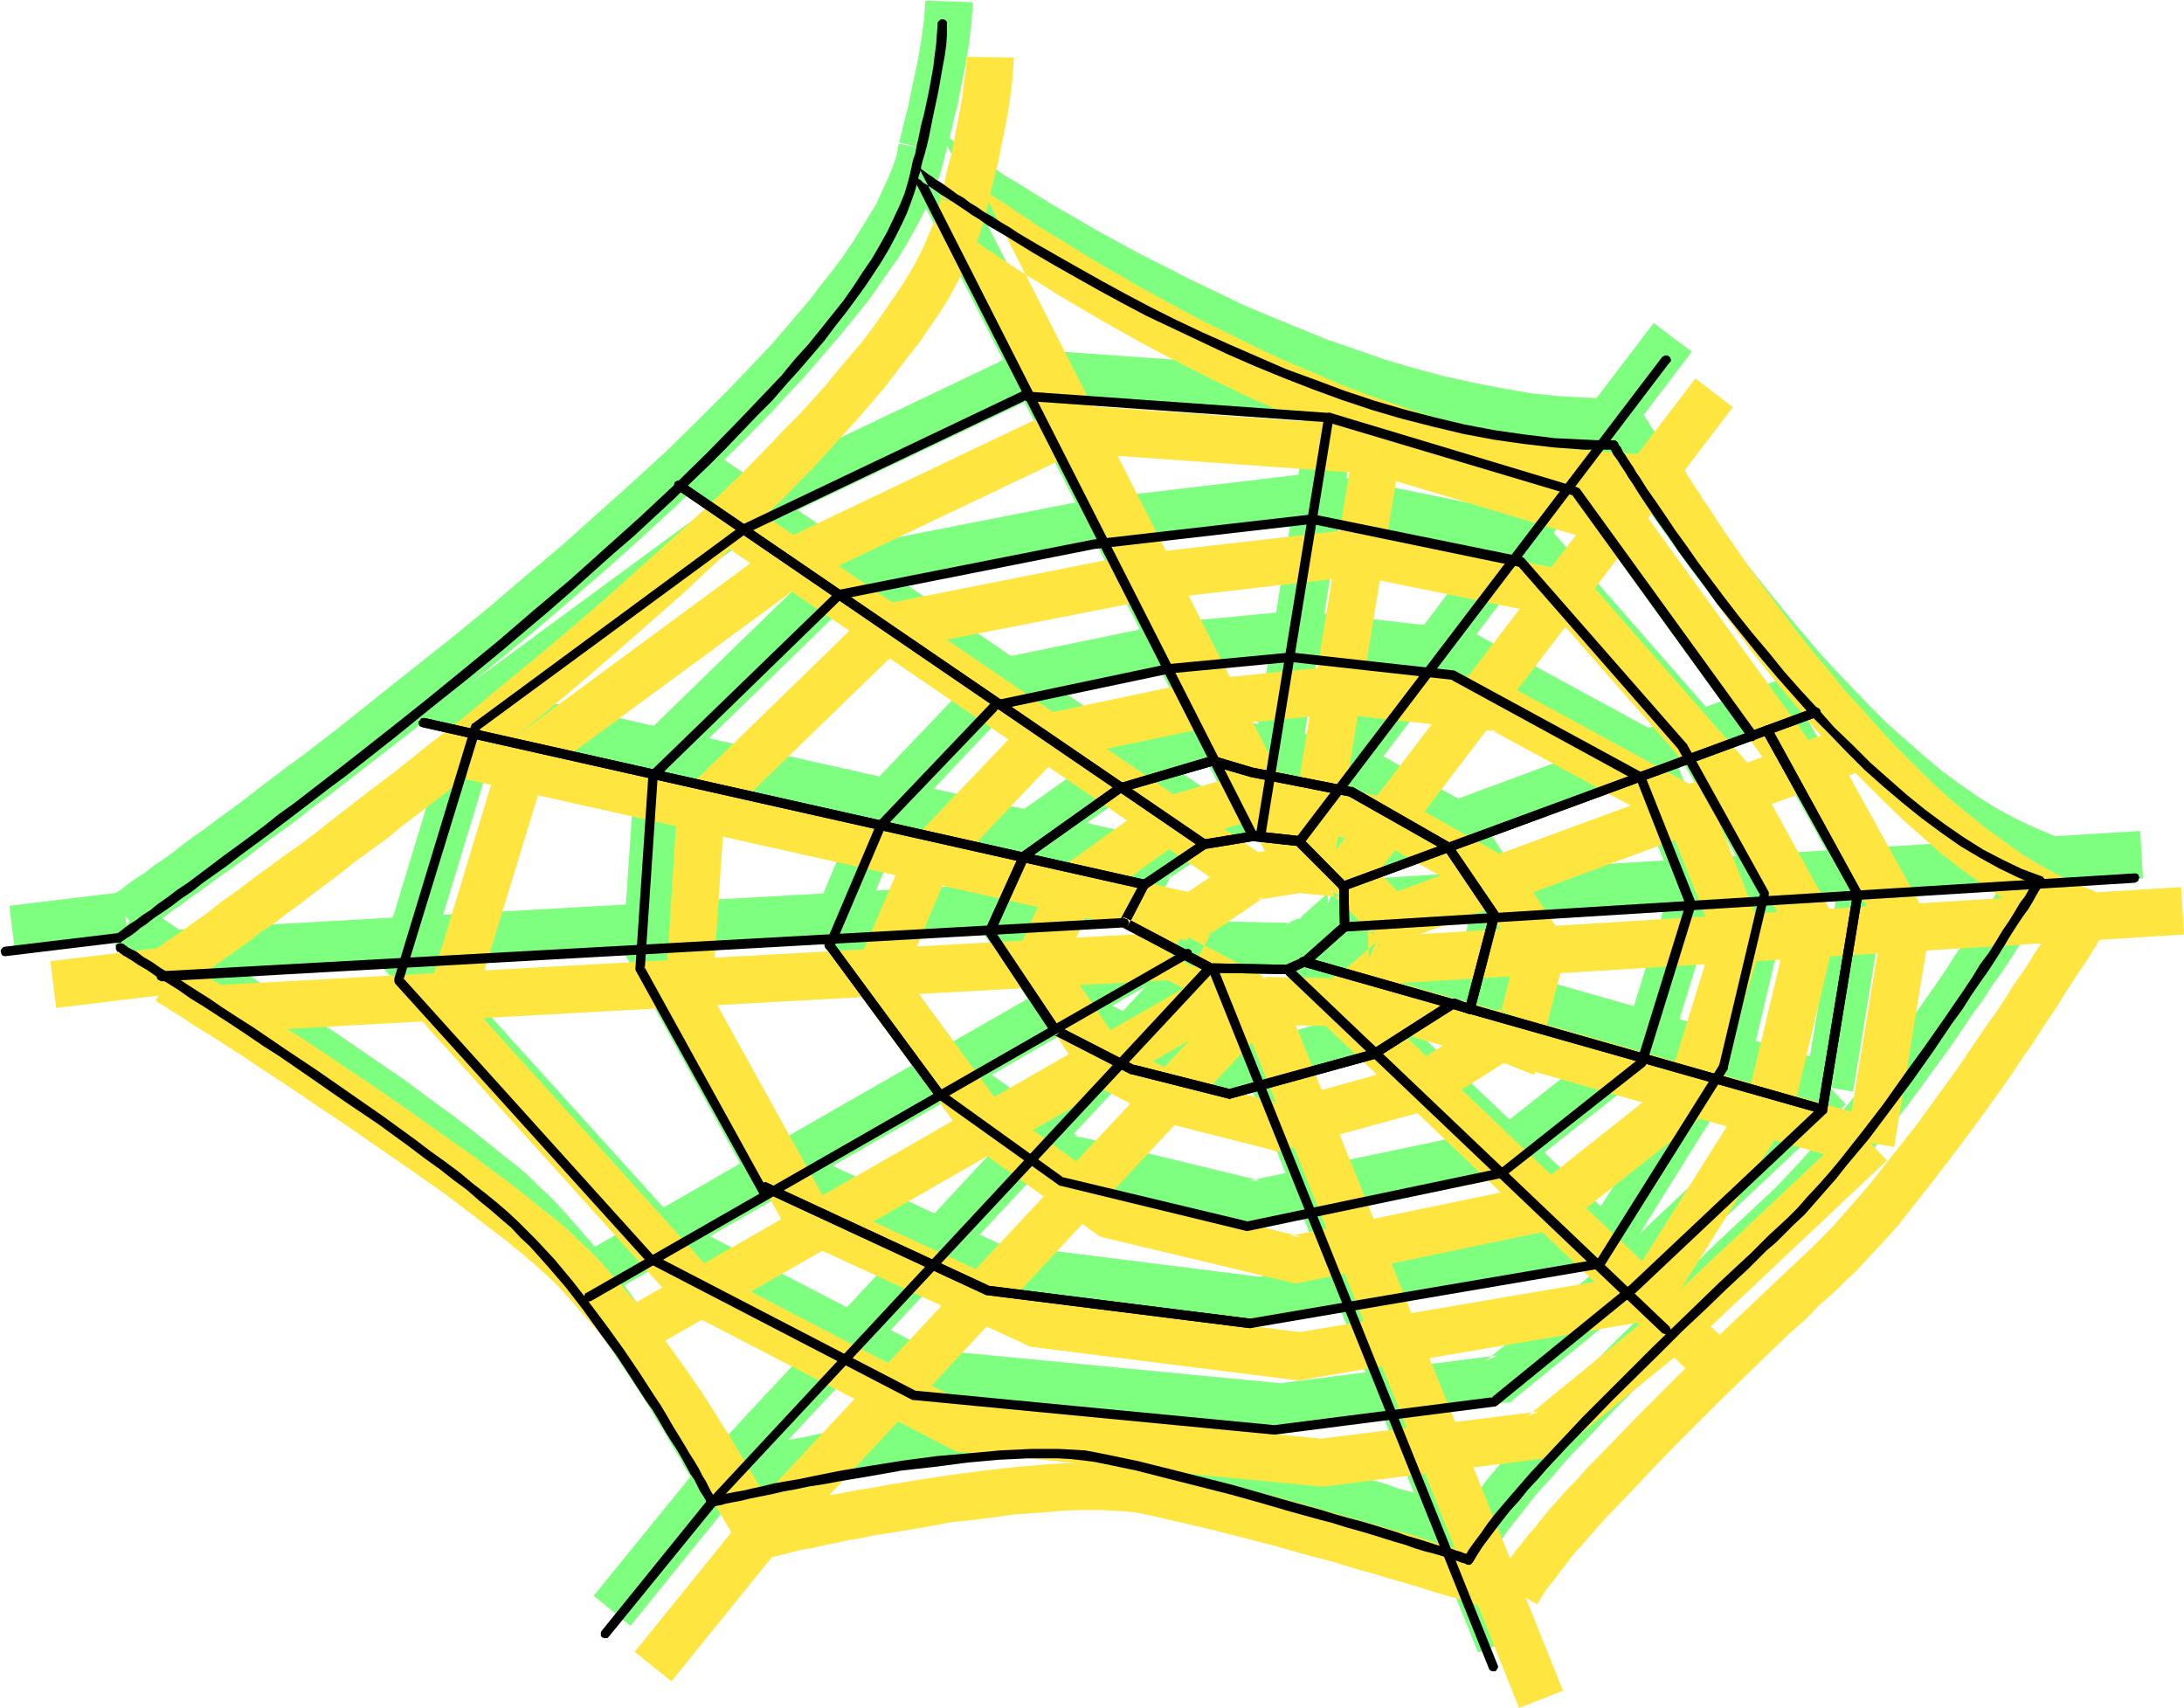 <svg xmlns="http://www.w3.org/2000/svg" fill-rule="evenodd" height="383.525" preserveAspectRatio="none" stroke-linecap="round" viewBox="0 0 3035 2374" width="490.455"><style>.brush1{fill:#7fff7f}.pen1{stroke:none}.brush2{fill:#ffe53f}.brush3{fill:#000}</style><path class="pen1 brush1" d="m1555 1280 122 63 7 4h7l106 2h7l6-3 27-11 5-2 5-4 53-48 11-11v-14l-1-56v-13l-9-9-64-64-8-8-12-2-63-6-5-1-4 1-68 11-7 1-6 5-82 55-7 5-4 7-29 54 59 31 28-53-11 11 83-56-13 5 68-11h-9l63 7-20-9 63 63-9-22 1 55 11-25-54 48 9-6-26 11 13-2-105-2 14 4-121-64-31 59z"/><path class="pen1 brush1" d="m1555 1280 122 63 7 4h7l106 2h7l6-3 27-11 5-2 5-4 53-48 11-11v-14l-1-56v-13l-9-9-64-64-8-8-12-2-63-6-5-1-4 1-68 11-7 1-6 5-82 55-7 5-4 7-29 54 59 31 28-53-11 11 83-56-13 5 68-11h-9l63 7-20-9 63 63-9-22 1 55 11-25-54 48 9-6-26 11 13-2-105-2 14 4-121-64-31 59z"/><path class="pen1 brush1" d="m1570 1218-1338 75 3 65 1338-74-3-66z"/><path class="pen1 brush1" d="M1607 1166 605 941l-14 64 1002 225 14-64z"/><path class="pen1 brush1" d="M1607 1166 605 941l-14 64 1002 225 14-64zm94-51L971 615l-37 55 730 499 37-54z"/><path class="pen1 brush1" d="M1701 1115 971 615l-37 55 730 499 37-54zm93 22 95-583-66-10-94 582 65 11z"/><path class="pen1 brush1" d="m1841 1158 510-669-53-40-509 669 52 40zm46 73 657-242-23-62-656 243 22 61z"/><path class="pen1 brush1" d="m1887 1231 657-242-23-62-656 243 22 61z"/><path class="pen1 brush1" d="m1879 1289 1099-68-4-66-1099 68 4 66z"/><path class="pen1 brush1" d="m1811 1337 719 204 18-63-718-205-19 64z"/><path class="pen1 brush1" d="m1811 1337 719 204 18-63-718-205-19 64z"/><path class="pen1 brush1" d="m1778 1342 524 498 45-47-524-498-45 47zm-111-9 387 964 61-24-387-965-61 25z"/><path class="pen1 brush1" d="m1665 1293-690 741 48 45 691-741-49-45z"/><path class="pen1 brush1" d="m1643 1265-832 477 33 58 832-477-33-58z"/><path class="pen1 brush1" d="m1504 1382-92-136 3 32 47-106-10 13 134-95-10 5 128-38h-19l55 16 2 1h1l136 27-9-3 136 76-11-10 63 95-4-27-34 131 44-22-23-9-15-6-15 9-110 71 8-4-200 56 17-1-134-34 7 2-108-54-30 59 108 54 3 2 4 1 134 34 9 3 8-3 200-55 5-2 4-3 111-71-30 3 23 9 35 14 9-36 34-131 3-14-8-12-63-96-5-6-7-4-136-77-5-2-5-2-136-27 3 1-55-16-10-3-9 3-128 38-5 1-4 3-135 96-7 5-3 8-48 105-8 17 10 16 92 136 55-37z"/><path class="pen1 brush1" d="m1504 1382-92-136 3 32 47-106-10 13 134-95-10 5 128-38h-19l55 16 2 1h1l136 27-9-3 136 76-11-10 63 95-4-27-34 131 44-22-23-9-15-6-15 9-110 71 8-4-200 56 17-1-134-34 7 2-108-54-30 59 108 54 3 2 4 1 134 34 9 3 8-3 200-55 5-2 4-3 111-71-30 3 23 9 35 14 9-36 34-131 3-14-8-12-63-96-5-6-7-4-136-77-5-2-5-2-136-27 3 1-55-16-10-3-9 3-128 38-5 1-4 3-135 96-7 5-3 8-48 105-8 17 10 16 92 136 55-37z"/><path class="pen1 brush1" d="m1193 1295 70-166-6 10 159-168-17 10 242-51-4 1 170-17h-7l226 26-12-4 260 142-15-17 69 176-1-22-68 221 11-16-195 154 14-7-353 74h15l-259-63 11 5-171-122-38 53 171 123 5 4 6 1 259 63 7 2 7-1 354-74 8-2 6-5 194-153 9-7 2-10 68-220 4-11-4-11-69-176-5-11-10-6-261-142-6-3h-6l-226-26-3-1-4 1-169 16h-2l-2 1-242 50-10 2-7 8-159 167-4 5-2 5-71 167 61 25z"/><path class="pen1 brush1" d="m1340 1468-151-205-53 39 151 205 53-39z"/><path class="pen1 brush1" d="m1340 1468-151-205-53 39 151 205 53-39z"/><path class="pen1 brush1" d="m1099 1608-171-309 4 18 18-268-10 21 259-252-17 9 353-70-2 1 304-35h-10l290 59 13-65-290-59-5-1h-6l-304 36h-3l-352 69-10 2-7 7-259 252-9 9-1 13-18 268v9l5 9 170 309 58-32zm1338-608 126 227-4-21-50 300 66 11 49-300 1-11-5-10-126-228-57 32z"/><path class="pen1 brush1" d="m2437 1000 126 227-4-21-50 300 66 11 49-300 1-11-5-10-126-228-57 32zm-1378 648 308 143 4 3h6l365 46 9-65-366-46 10 3-308-144-28 60z"/><path class="pen1 brush1" d="m1059 1648 308 143 4 3h6l365 46 5 1 5-1 486-82 15-3 8-12 171-274-55-35-172 274 23-15-487 83 10-1-366-46 10 3-308-144-28 60z"/><path class="pen1 brush1" d="m1859 516-424-30-9-1-8 4-388 185-2 1-3 2-374 275-8 6-4 11-107 352-6 18 13 14 349 387 4 4 5 3 368 190 6 3 6 1 500 47 4 1 3-1 305-38 10-1 7-6 194-158 1-1v-1l264-248-45-48-264 249 2-2-194 158 17-8-305 39h7l-499-48 12 4-368-191 9 7-349-386 7 31 107-352-11 17 373-275-6 3 389-185-17 3 424 31 5-66zM170 1240l-157 19 8 65 157-19-8-65z"/><path class="pen1 brush1" d="m193 1299 2-2 4-2 6-4 7-5 8-6 9-6 10-8 11-7 13-10 13-9 15-11 15-11 17-12 17-12 18-14 18-14 20-14 20-15 20-16 22-16 22-17 22-17 23-18 23-18 48-37 48-40 49-40 50-41 50-43 50-43 49-44 48-44 46-44 46-45 43-44 20-22 20-21 19-22 19-22 18-21 17-21 17-21 15-21 14-20 14-20 12-20 11-19 10-19 9-19 8-18 7-18 5-17 4-17-65-12-3 15-5 16-7 17-8 17-8 18-11 18-11 18-12 19-13 19-15 20-15 19-16 21-17 20-18 21-18 21-20 21-20 21-20 21-43 43-45 44-47 43-48 43-48 43-50 42-49 42-50 41-49 39-48 38-46 37-23 18-22 17-22 17-22 16-21 16-20 15-19 15-19 14-18 13-17 13-16 11-16 12-14 11-14 10-12 8-11 9-11 7-9 6-8 6-6 5-6 4-4 2-3 2-1 1 38 54zm683 961 148-183-51-41-148 182 51 42z"/><path class="pen1 brush1" d="M2251 554h-20l-20-1-40-2-41-4-41-7-41-8-41-9-41-11-41-12-40-14-41-14-39-16-39-16-38-16-37-18-36-17-35-18-34-17-33-18-31-17-29-17-28-16-26-16-24-15-12-7-11-7-10-7-9-6-10-6-16-11-8-5-6-5-7-4-5-4-5-3-2-2-2-1-4-3-3-2-2-1-1-1h-1l-49 41 469 924 59-29-469-924-49 41 1 1 3 1 3 2 3 3 4 3 5 3 6 4 6 4 6 5 8 5 8 5 9 6 9 6 10 7 9 6 23 15 12 7 25 16 27 16 29 17 30 17 32 18 33 18 35 18 37 18 36 18 39 17 39 17 40 16 41 15 41 15 42 14 42 12 42 11 43 9 43 8 42 7 43 4 42 2 21 1h21l-1-66z"/><path class="pen1 brush1" d="m2223 604 1 1 1 2 2 3 2 3 2 4 3 4 3 6 4 5 4 6 4 7 4 7 6 8 11 16 12 19 13 20 15 21 16 22 17 24 18 24 19 25 20 26 21 25 21 27 23 26 23 26 24 26 24 26 26 25 25 24 27 24 26 22 27 22 27 20 28 18 27 17 28 15 28 13 28 11 22-62-26-11-26-12-26-14-26-16-26-18-26-19-25-21-25-22-25-22-24-24-24-25-24-25-23-25-22-26-21-25-21-26-20-25-19-24-19-25-17-23-16-23-15-21-14-20-13-19-11-17-6-9-5-7-4-7-5-7-3-6-4-5-3-6-3-4-2-4-2-3-2-2-1-2-1-2-57 34z"/><path class="pen1 brush1" d="M2816 1176h-1v1l-2 3-3 5-4 7-5 8-7 10-7 11-8 12-8 14-10 15-10 16-11 16-12 18-12 17-12 19-13 19-28 40-28 39-29 40-30 39-30 37-14 18-15 17-14 16-14 15-14 15-13 13-73 68-35 34-35 34-34 33-33 32-32 32-30 31-28 30-14 14-13 14-13 14-12 14-12 13-11 13-10 12-10 12-9 12-9 11-8 11-7 10-6 10-6 10 57 33 6-10 7-11 9-12 9-11 10-13 10-13 12-14 13-14 12-14 14-16 29-30 30-32 31-31 64-64 32-31 31-30 30-29 15-14 14-13 13-13 13-12 13-11 11-11 14-14 14-15 15-15 15-17 15-17 15-18 30-38 30-39 30-41 29-40 27-40 14-19 12-19 13-18 12-18 11-17 10-16 10-15 9-14 8-13 4-6 4-6 7-10 5-9 5-8 3-6 3-4 1-2-56-34z"/><path class="pen1 brush1" d="M1007 2088h1l4-1 5-1 4-1 3-1 10-2 11-2 12-3 7-1 7-2 15-3 17-3 17-4 19-3 19-4 20-4 42-7 44-7 45-6 44-5 43-4 21-1 20-1h39l17 1 17 1 16 2 14 3 42 10 44 10 86 22 43 11 41 12 39 11 19 6 19 5 18 6 17 5 16 4 16 5 14 5 14 4 12 4 12 3 11 4 9 3 8 3 7 2 6 1 4 2h2l1 1 20-63h-1l-2-1-5-1-5-2-7-2-8-3-9-3-11-3-12-4-13-4-14-4-14-5-16-4-16-6-18-5-18-5-19-5-19-6-40-11-41-12-44-12-87-22-44-11-43-10-16-3-16-2-18-2-19-1h-41l-21 1-22 1-45 3-46 6-46 5-45 8-44 7-20 3-21 4-19 4-18 3-18 4-15 3-15 3-13 3-12 3-11 2-8 2-7 2-4 1h-3l16 64z"/><path class="pen1 brush1" d="M159 1314h2l1 2 2 1 3 2 3 2 8 4 10 7 11 7 14 8 14 10 16 10 17 11 18 12 20 13 20 13 21 13 21 15 22 14 45 31 46 31 45 32 44 31 20 15 21 16 19 14 19 15 17 14 16 13 15 13 13 12 12 12 13 12 24 27 25 29 23 31 23 30 22 32 21 31 20 30 9 14 9 14 8 14 8 13 8 13 6 11 7 11 6 10 5 10 5 8 4 7 3 6 3 5 2 4 1 2 1 1 58-31-1-2-2-3-2-4-3-6-4-6-4-8-5-9-6-10-6-11-7-11-7-12-8-13-8-13-9-15-9-14-9-15-20-31-22-32-23-32-24-32-24-31-26-30-25-28-13-13-14-13-13-13-15-13-17-13-17-14-19-15-19-15-21-16-21-15-43-32-92-63-45-30-22-15-22-15-21-13-20-14-19-13-19-11-17-12-17-11-15-9-13-9-12-8-11-6-8-6-4-2-3-2-3-1-2-2-2-1-1-1-35 57zm1688-734 342 103-17-12 246 340 53-39-245-340-7-9-11-3-342-103-19 63z"/><path class="pen1 brush1" d="m2098 771 224 256-4-5 115 205-3-23-58 239 65 16 57-240 3-13-7-11-114-205-1-4-3-2-224-256-50 43zm-785-557h1v-2l1-2v-3l1-4 2-4 2-10 3-12 3-14 4-14 3-16 7-34 6-34 2-17 2-16 1-15 1-14-66-2-1 13-1 14-2 14-2 16-6 33-7 32-3 15-3 14-3 12-3 11-2 10-1 3-1 4-1 2v4l63 16z"/><path class="pen1 brush2" d="m1613 1357 121 63 7 4h8l105 2h7l6-2 28-12 4-2 5-4 53-48 11-10v-15l-1-55v-13l-9-10-64-64-8-8-12-1-63-7h-5l-4 1-67 11-7 1-6 4-83 56-7 4-4 7-29 54 59 31 28-53-10 11 82-56-13 5 68-11-9 1 63 6-19-9 63 64-10-23 1 55 11-25-54 48 10-6-27 12 13-3-105-2 14 4-121-64-30 59z"/><path class="pen1 brush2" d="m1613 1357 121 63 7 4h8l105 2h7l6-2 28-12 4-2 5-4 53-48 11-10v-15l-1-55v-13l-9-10-64-64-8-8-12-1-63-7h-5l-4 1-67 11-7 1-6 4-83 56-7 4-4 7-29 54 59 31 28-53-10 11 82-56-13 5 68-11-9 1 63 6-19-9 63 64-10-23 1 55 11-25-54 48 10-6-27 12 13-3-105-2 14 4-121-64-30 59z"/><path class="pen1 brush2" d="m1627 1296-1338 74 4 66 1338-74-4-66z"/><path class="pen1 brush2" d="M1664 1243 663 1018l-15 65 1002 224 14-64z"/><path class="pen1 brush2" d="M1664 1243 663 1018l-15 65 1002 224 14-64zm95-51-731-499-36 55 729 498 38-54z"/><path class="pen1 brush2" d="m1759 1192-731-499-36 55 729 498 38-54zm92 22 95-582-65-11-95 582 65 11z"/><path class="pen1 brush2" d="m1898 1235 510-669-52-40-510 669 52 40zm46 74 657-243-23-61-657 242 23 62z"/><path class="pen1 brush2" d="m1944 1309 657-243-23-61-657 242 23 62z"/><path class="pen1 brush2" d="m1937 1367 1098-68-4-66-1099 68 5 66z"/><path class="pen1 brush2" d="m1868 1414 719 205 19-64-719-205-19 64z"/><path class="pen1 brush2" d="m1868 1414 719 205 19-64-719-205-19 64z"/><path class="pen1 brush2" d="m1835 1419 524 499 46-48-524-498-46 47zm-111-9 387 964 61-24-387-964-61 24z"/><path class="pen1 brush2" d="m1723 1371-691 740 48 45 691-741-48-44z"/><path class="pen1 brush2" d="m1700 1342-831 477 32 58 832-477-33-58z"/><path class="pen1 brush2" d="m1561 1459-92-136 3 32 48-106-11 14 134-96-10 5 128-38h-19l56 17h2l137 27-10-3 136 77-11-11 63 95-4-26-34 131 44-23-23-9-15-6-14 9-111 72 9-5-201 56h17l-134-35 7 3-108-55-29 59 107 55 3 2h4l134 34 8 3 9-3 200-55 5-1 4-3 111-71-30 3 23 9 35 14 9-37 34-131 3-14-8-12-63-95-5-7-6-4-137-77-5-2-5-2-136-26h3l-55-15-9-3-10 3-128 37-5 1-4 3-134 96-8 5-3 8-48 106-8 16 11 16 91 136 55-37z"/><path class="pen1 brush2" d="m1561 1459-92-136 3 32 48-106-11 14 134-96-10 5 128-38h-19l56 17h2l137 27-10-3 136 77-11-11 63 95-4-26-34 131 44-23-23-9-15-6-14 9-111 72 9-5-201 56h17l-134-35 7 3-108-55-29 59 107 55 3 2h4l134 34 8 3 9-3 200-55 5-1 4-3 111-71-30 3 23 9 35 14 9-37 34-131 3-14-8-12-63-95-5-7-6-4-137-77-5-2-5-2-136-26h3l-55-15-9-3-10 3-128 37-5 1-4 3-134 96-8 5-3 8-48 106-8 16 11 16 91 136 55-37z"/><path class="pen1 brush2" d="m1250 1373 70-167-6 10 159-167-17 9 242-51-4 1 170-16h-7l226 25-12-3 260 141-15-16 70 175-2-21-68 220 11-16-194 154 13-6-353 73 15 1-259-64 11 6-170-123-39 54 171 122 5 4 6 2 259 62 7 2 7-1 354-74 8-2 6-4 195-154 8-6 3-10 68-221 3-11-4-11-69-175-5-12-10-5-261-142-5-4h-7l-226-26h-7l-169 17h-4l-241 51-11 2-7 7-159 167-4 5-2 5-71 167 61 26z"/><path class="pen1 brush2" d="m1397 1546-151-206-53 40 151 204 53-38z"/><path class="pen1 brush2" d="m1397 1546-151-206-53 40 151 204 53-38z"/><path class="pen1 brush2" d="m1156 1685-171-309 4 18 18-268-10 21 259-251-17 8 353-69h-2l304-35h-10l290 59 13-64-290-60-5-1-5 1-305 35h-2l-353 70-10 1-7 7-259 252-9 9-1 13-17 268-1 10 5 8 170 309 58-32zm1338-608 125 227-3-20-49 299 65 11 49-300 2-11-6-10-126-228-57 32z"/><path class="pen1 brush2" d="m2494 1077 125 227-3-20-49 299 65 11 49-300 2-11-6-10-126-228-57 32zm-1378 649 308 142 5 3 5 1 365 46 9-66-366-46 10 3-308-143-28 60z"/><path class="pen1 brush2" d="m1116 1726 308 142 5 3 5 1 365 46 5 1 5-1 487-83 14-3 8-12 172-274-56-35-172 274 23-15-487 83 10-1-366-46 10 3-308-143-28 60z"/><path class="pen1 brush2" d="m1916 593-424-30-9-1-8 4-388 185-2 2-3 1-373 275-9 7-4 10-107 353-5 17 12 14 349 387 4 4 6 3 367 190 6 3 6 1 500 48h8l304-39 10-1 7-6 194-158h1l1-1 263-248-45-48-264 248 2-2-193 158 16-7-305 38h7l-499-48 11 4-367-191 9 8-349-387 7 32 108-353-13 17 374-275-5 3 388-185-17 4 424 30 5-66zM227 1317l-157 19 8 65 157-19-8-65z"/><path class="pen1 brush2" d="m250 1377 3-2 4-3 5-4 7-5 8-5 9-6 10-8 11-8 7-5 6-4 14-10 14-10 15-12 17-11 17-13 18-13 18-14 20-15 20-15 20-16 22-16 22-16 22-18 46-35 48-38 48-39 50-40 50-42 49-42 50-44 49-43 48-45 46-44 46-44 43-44 20-22 20-22 20-22 18-21 18-21 17-22 16-21 16-20 14-21 14-20 12-19 11-20 10-19 9-18 8-18 7-18 5-17 4-17-64-13-4 15-5 17-7 16-7 17-9 18-10 18-11 18-13 19-13 19-14 20-15 20-17 20-17 20-17 21-19 21-19 21-21 21-20 21-43 44-45 43-47 43-48 43-48 43-50 43-49 41-50 41-48 40-49 38-46 37-23 17-22 17-22 17-22 17-20 16-20 15-20 14-19 14-18 13-17 13-16 12-16 11-14 11-13 10-13 9-11 8-11 8-9 6-8 5-6 5-6 4-4 3-2 2-1 1 37 54zm683 960 148-183-51-41-148 183 51 41z"/><path class="pen1 brush2" d="M2308 631h-40l-40-3-41-4-41-7-41-7-41-10-41-11-41-12-40-14-41-14-39-15-39-17-38-16-37-17-36-18-35-17-34-18-33-18-31-17-29-17-28-16-26-16-24-15-12-7-11-7-10-6-9-7-10-6-8-5-8-6-8-5-6-4-7-4-5-4-5-4-2-1-2-1-4-3-3-2-2-1-1-1-1-1-49 41 469 925 59-30-469-924-49 41 2 1 2 2 3 2 3 2 4 3 5 4 6 4 6 4 14 9 8 6 9 5 9 7 10 6 10 7 11 7 11 7 12 7 25 16 27 16 29 17 30 17 32 18 34 18 35 18 36 18 37 18 38 17 39 17 40 16 41 16 41 14 42 14 42 12 42 11 43 10 43 8 43 6 42 4 43 3h42l-2-66z"/><path class="pen1 brush2" d="m2280 681 1 1 1 2 2 3 2 3 2 4 3 5 3 5 4 5 4 7 4 6 5 7 5 8 11 17 12 18 13 20 15 21 16 23 17 23 18 24 19 26 20 25 21 26 22 26 22 27 24 26 23 26 25 25 25 25 26 25 26 23 26 23 27 21 28 20 27 19 28 17 27 15 28 13 29 10 21-62-26-10-26-13-26-14-26-16-25-18-26-19-26-21-25-21-25-23-24-24-24-24-23-25-23-26-23-25-21-26-21-25-20-25-19-25-18-24-18-24-16-22-15-22-14-20-13-19-11-17-5-8-6-8-4-7-4-6-4-6-4-6-3-5-3-4-2-4-2-4-2-2-1-2-1-1v-1l-57 34z"/><path class="pen1 brush2" d="m2873 1253-1 1-2 3-3 6-4 6-5 9-6 9-7 11-8 13-9 13-9 15-11 16-11 16-11 18-12 18-13 18-13 19-27 40-29 40-29 40-30 38-29 37-15 18-15 17-14 16-14 16-14 14-13 13-72 68-36 34-35 34-34 33-33 33-31 31-30 31-29 30-14 14-13 15-13 13-24 27-11 13-10 13-10 11-9 12-9 11-8 11-7 11-6 10-6 9 57 33 6-10 7-11 9-11 9-12 10-13 10-13 12-13 13-15 12-14 14-15 29-30 30-32 31-32 64-64 32-31 31-30 30-29 15-13 14-13 13-14 13-11 13-12 11-11 14-13 14-15 15-16 15-16 15-17 15-19 30-38 30-39 30-40 29-40 28-40 13-20 13-18 12-19 12-18 11-16 10-17 10-15 9-14 9-13 7-11 7-11 5-9 5-7 3-6 3-4 1-3-56-34z"/><path class="pen1 brush2" d="m1064 2166 1-1h4l5-1 8-2 9-2 11-3 12-3 14-2 16-4 16-3 18-4 18-3 19-4 20-3 43-7 43-8 45-5 44-6 43-3 21-2 21-1h38l18 1 16 1 16 2 14 3 43 10 43 10 86 22 42 12 42 11 39 12 19 5 19 6 18 5 17 5 16 5 16 5 14 4 14 4 12 4 12 4 11 3 9 3 8 3 7 2 6 2 4 1 2 1h1l21-63h-1l-3-1-4-1-6-2-6-2-9-3-9-3-11-3-11-3-13-5-14-4-15-5-16-4-16-5-17-6-19-5-18-5-20-6-40-11-41-12-43-12-88-22-44-11-42-10-16-2-17-3-18-1-19-1-20-1h-20l-22 1-21 1-46 4-45 5-46 6-46 7-43 7-21 4-20 3-20 4-18 3-17 4-16 4-15 2-13 4-12 2-10 2-9 2-6 2-5 1h-2l15 65z"/><path class="pen1 brush2" d="M216 1391h2l1 2 5 3 3 2 4 2 4 3 10 6 11 7 13 9 15 9 16 10 17 11 19 12 19 13 20 13 21 14 21 14 22 15 45 30 46 32 45 31 44 31 21 16 20 15 19 15 19 14 17 14 16 13 15 13 13 12 13 12 12 13 24 27 25 29 23 30 23 31 22 31 21 31 20 30 9 15 9 14 8 13 8 13 8 13 7 12 6 11 6 10 5 9 5 8 4 7 4 6 2 5 2 4 1 2 1 1 58-31-1-2-1-3-3-4-3-6-3-6-5-8-5-9-6-9-6-11-7-12-7-12-8-13-8-13-8-14-10-15-9-15-20-31-22-32-23-32-24-32-24-31-26-30-25-28-13-13-14-13-13-13-15-13-17-13-17-14-19-15-19-15-21-15-21-16-44-31-45-32-46-32-45-30-22-15-21-14-21-14-21-13-19-13-19-12-17-12-16-10-15-10-14-9-12-7-11-7-8-5-4-2-3-2-3-2-2-1-2-1-1-1-35 56zm1688-733 343 103-18-13 246 340 53-39-245-339-7-9-11-4-342-102-19 63z"/><path class="pen1 brush2" d="m2155 848 225 257-4-6 114 205-3-23-57 240 64 15 57-240 3-12-7-12-113-205-2-3-3-3-224-256-50 43zm-784-556v-1l1-4 1-3 1-4 1-4 2-10 3-12 3-13 4-15 3-16 7-34 6-34 2-17 2-16 1-15 1-14-66-1v12l-2 14-2 15-2 16-6 32-6 32-3 15-4 14-3 12-2 11-2 10-2 3v4l-1 2-1 2v2l64 17z"/><path class="pen1 brush3" d="m1558 1288 121 64h3l106 2h3l26-12h2v-1l54-48 2-3v-3l-1-55v-2l-2-2-63-64-2-1-2-1-64-7-2 1-67 11h-1l-1 1-83 56-2 2-29 54-1 2 1 3 1 2 2 2h5l2-1 2-2 28-54-2 3 83-56h-1l-1 1 67-11h-2l64 7-4-2 63 63-2-2v-2l1 55 1-3 1-2-54 48 2-1-27 12 3-1-106-2 4 1-121-64-3-1-3 1-2 1-2 2v5l1 2 2 2z"/><path class="pen1 brush3" d="m1558 1288 121 64h3l106 2h3l26-12h2v-1l54-48 2-3v-3l-1-55v-2l-2-2-63-64-2-1-2-1-64-7-2 1-67 11h-1l-1 1-83 56-2 2-29 54-1 2 1 3 1 2 2 2h5l2-1 2-2 28-54-2 3 83-56h-1l-1 1 67-11h-2l64 7-4-2 63 63-2-2v-2l1 55 1-3 1-2-54 48 2-1-27 12 3-1-106-2 4 1-121-64-3-1-3 1-2 1-2 2v5l1 2 2 2z"/><path class="pen1 brush3" d="m1562 1276-1338 74-2 1-2 2-2 2v5l2 2 2 1 3 1 1338-75h2l2-2 1-2 1-2-1-3-1-2-3-1-2-1zm30-53L590 998h-2l-3 1-1 2-2 2v3l1 3 2 1 3 1 1001 225h3l2-1 2-2 1-2v-3l-1-2-2-2-2-1z"/><path class="pen1 brush3" d="M1592 1223 590 998h-2l-3 1-1 2-2 2v3l1 3 2 1 3 1 1001 225h3l2-1 2-2 1-2v-3l-1-2-2-2-2-1zm85-55L947 669l-2-1h-3l-2 1-2 1-1 3v3l1 2 2 2 730 499 2 1h3l2-1 2-2 1-2v-3l-1-2-2-2z"/><path class="pen1 brush3" d="M1677 1168 947 669l-2-1h-3l-2 1-2 1-1 3v3l1 2 2 2 730 499 2 1h3l2-1 2-2 1-2v-3l-1-2-2-2zm81-4 95-583v-2l-1-2-2-2-2-1h-3l-2 1-2 2-1 3-95 582 1 2 1 3 2 1 2 2h3l2-2 2-2v-2zm53 10 509-670 2-2v-2l-1-3-2-2-2-1h-3l-2 1-2 1-510 670-1 2v2l1 3 1 2 3 1h2l3-1 2-1zm57 64 658-242 2-1 1-3 1-2v-2l-2-3-2-1-2-1-3 1-657 242-2 1-1 2-1 3v2l1 2 3 2h4z"/><path class="pen1 brush3" d="m1868 1238 658-242 2-1 1-3 1-2v-2l-2-3-2-1-2-1-3 1-657 242-2 1-1 2-1 3v2l1 2 3 2h4zm0 57 1099-68 2-1 2-1 1-3 1-2-1-3-1-2-3-1h-2l-1099 68h-2l-2 2-1 2-1 3 1 2 1 2 3 1 2 1zm-59 48 719 204 3 1 2-1 2-2 1-2v-5l-2-2-2-1-719-205h-3l-2 1-2 1-1 3-1 2 1 3 2 2 2 1z"/><path class="pen1 brush3" d="m1809 1343 719 204 3 1 2-1 2-2 1-2v-5l-2-2-2-1-719-205h-3l-2 1-2 1-1 3-1 2 1 3 2 2 2 1zm-22 12 523 498 3 1 2 1 3-1 2-1 1-2 1-3-1-2-1-2-524-499-2-1-3-1-2 1-2 1-2 3v4l2 3zm-105 0 387 964 1 2 3 2h5l2-2 1-2 1-2-1-3-387-964-1-2-2-2h-5l-3 2-1 2v5z"/><path class="pen1 brush3" d="m1675 1342-690 742-2 2v5l2 2 2 1h5l2-2 691-740 1-3 1-2-1-3-1-2-3-1-2-1-3 1-2 1zm-28-22-832 477-2 1-1 3v3l1 2 1 2 3 1h2l3-1 831-477 2-2 1-2v-5l-2-2-2-1h-3l-2 1z"/><path class="pen1 brush3" d="m1472 1428-91-136 1 3-1 4 48-106-1 1-1 1 134-95-2 1 128-37h-4l55 16 137 27-2-1 136 77-1-1-1-1 64 95-2-2 1-3-34 130v1l1-3 2-2h6l-23-9h-3l-3 1-111 71 2-1-200 55h3l-134-34 1 1-107-55-3-1h-2l-3 2-1 2-1 2 1 3 1 2 2 2 107 55h1l135 34 2 1 1-1 200-55 2-1 112-71-4 1h-3l23 8 3 1 2-1 3-2 1-2 34-131v-3l-1-3-64-94-1-2h-1l-136-78h-2l-137-27-54-16h-4l-128 38-1 1v-1l-135 96-2 2-48 106v3l1 3 91 137 2 1 3 2h2l2-2 2-2 1-2v-2l-1-3z"/><path class="pen1 brush3" d="m1472 1428-91-136 1 3-1 4 48-106-1 1-1 1 134-95-2 1 128-37h-4l55 16 137 27-2-1 136 77-1-1-1-1 64 95-2-2 1-3-34 130v1l1-3 2-2h6l-23-9h-3l-3 1-111 71 2-1-200 55h3l-134-34 1 1-107-55-3-1h-2l-3 2-1 2-1 2 1 3 1 2 2 2 107 55h1l135 34 2 1 1-1 200-55 2-1 112-71-4 1h-3l23 8 3 1 2-1 3-2 1-2 34-131v-3l-1-3-64-94-1-2h-1l-136-78h-2l-137-27-54-16h-4l-128 38-1 1v-1l-135 96-2 2-48 106v3l1 3 91 137 2 1 3 2h2l2-2 2-2 1-2v-2l-1-3z"/><path class="pen1 brush3" d="m1159 1317 71-167-2 2 160-167-4 2 242-51 168-16h-1l226 25h-2l260 142-3-4 69 176v-4l-68 220 2-3-194 154 1-1h1v-1l-353 74h3l-259-62 2 1-171-123-2-1h-2l-3 1-2 2-1 2v2l1 3 2 2 171 122 1 1h1l259 63h2l354-74h1l1-1 196-154 2-3 68-220v-5l-70-176v-1l-2-2-261-142-2-1-226-25h-2l-169 16h-1l-242 51-3 2-159 167-1 2-71 167-1 2 1 3 1 2 2 1 3 1 2-1 2-1 2-2z"/><path class="pen1 brush3" d="m1309 1515-151-205-2-2h-5l-2 1-2 2-1 2v3l2 2 151 205 2 2 2 1h2l2-1 2-2 1-3v-2l-1-3z"/><path class="pen1 brush3" d="m1309 1515-151-205-2-2h-5l-2 1-2 2-1 2v3l2 2 151 205 2 2 2 1h2l2-1 2-2 1-3v-2l-1-3z"/><path class="pen1 brush3" d="m1066 1653-171-310 1 4 18-268v2l-2 2 259-252-2 1-1 1 353-70 304-35h-3l290 60h3l2-1 2-2 1-3v-2l-1-3-2-1-2-2-290-59h-2l-304 35-354 70-3 2-259 251-2 2v3l-18 268v2l1 2 171 309 2 2 1 1h3l3-1 2-1 1-2v-3l-1-2zm1384-634 126 227-1-2v-2l-49 300 1 3v2l2 1 3 1h2l3-1 1-1 1-3 49-300v-2l-1-2-125-228-2-2-2-1h-5l-2 2-1 2-1 3 1 3z"/><path class="pen1 brush3" d="m2450 1019 126 227-1-2v-2l-49 300 1 3v2l2 1 3 1h2l3-1 1-1 1-3 49-300v-2l-1-2-125-228-2-2-2-1h-5l-2 2-1 2-1 3 1 3zm-1390 637 308 143 2 1 366 46h3l2-1 2-2v-5l-1-3-2-1-2-1-366-46h2l-308-143-2-1-3 1-2 1-2 2v5l1 2 2 2z"/><path class="pen1 brush3" d="m1060 1656 308 143 2 1 366 46h2l487-83 2-1 2-2 172-274v-7l-2-2-3-1-2 1h-3l-1 2-172 274 2-2 3-1-487 83h2l-366-46h2l-308-143-2-1-3 1-2 1-2 2v5l1 2 2 2z"/><path class="pen1 brush3" d="m1847 574-424-30h-3l-388 185-1 1-373 275-2 1-1 2-107 352v4l1 3 349 386 2 2 368 191h2l500 48h2l305-39h1l2-1 194-158 263-248 2-2v-5l-1-2-2-2-3-1-3 1-2 1-263 248-194 158 4-2-305 39h2l-500-48 2 1-368-191 2 2-349-387 2 3-1 3 108-352-1 2-2 1 374-275v1h-1l388-185-4 1 424 30h3l2-2 2-2v-5l-2-2-2-2h-2zM164 1297 6 1316l-2 1-2 2-1 2v2l1 3 1 2 3 1h2l157-19h3l2-2 1-2v-3l-1-2-1-2-3-1-2-1z"/><path class="pen1 brush3" d="m168 1309 1-1 3-1 4-3 5-3 7-5 7-6 9-6 10-8 12-8 13-9 13-10 15-10 15-12 17-12 17-12 18-14 19-14 19-14 21-16 21-16 21-16 22-17 23-17 23-18 47-37 48-39 49-39 50-41 33-28 32-27 31-27 30-27 29-26 29-25 27-25 27-25 25-24 25-24 23-23 22-23 22-23 21-21 19-22 19-21 18-21 17-20 15-20 15-19 14-19 13-18 12-18 11-17 10-17 9-17 8-16 7-15 6-16 5-14 4-14 3-14v-5l-2-2-3-1h-2l-2 1-2 2-1 2-4 16-5 17-7 17-8 17-9 19-10 18-11 19-13 19-13 20-14 20-16 20-16 20-17 21-19 21-18 22-20 21-20 21-21 22-43 44-45 44-47 44-49 44-49 44-50 42-50 43-50 41-49 40-49 39-47 37-23 18-22 17-22 17-22 17-21 15-20 16-20 15-19 14-18 13-17 13-16 12-16 12-15 10-13 10-13 9-11 9-11 7-9 7-8 5-7 5-5 4-4 3-3 2-1 1-2 2-1 2v2l1 3 2 2h5l2-1zm678 966 149-183 1-2v-3l-1-2-1-2-3-1-2-1-3 1-2 2-148 183-1 2v5l2 2 3 1h4l2-2z"/><path class="pen1 brush3" d="M2242 612h-20l-21-1-41-2-41-5-42-6-42-8-42-10-42-11-41-12-42-14-40-15-41-15-39-17-39-17-38-17-36-17-36-18-34-18-33-18-32-18-30-17-28-16-27-16-12-8-12-7-12-8-11-6-10-7-10-6-9-7-9-5-8-6-7-5-7-5-7-4-5-4-5-3-4-3-4-3-3-2-2-1-1-1h-1l-2-2h-4l-2 2-1 1-1 3v4l469 924 1 2 3 1 2 1 3-1 2-2 1-2v-5l-469-924v6l-1 2-2 1-2 1-3-1-2-1h1l1 2 3 1 2 2 4 2 4 4 5 3 6 4 6 4 7 5 8 5 8 5 9 6 9 6 10 7 10 6 11 8 12 7 12 7 13 8 26 16 29 17 30 17 32 18 33 18 34 18 36 17 38 18 38 18 39 17 39 16 41 16 41 15 42 14 41 12 43 11 42 10 42 8 42 6 43 5 41 3h44l2-2 1-2 1-3-1-3-1-1-3-2h-2z"/><path class="pen1 brush3" d="M2236 622h1l1 2 1 2 1 2 2 4 3 4 3 4 3 5 4 6 4 6 4 7 5 7 5 8 5 8 12 18 13 19 15 21 15 22 17 23 18 24 18 25 20 25 21 26 21 26 23 27 23 26 23 26 25 25 24 25 25 25 27 24 26 22 26 21 27 20 27 19 27 16 27 15 27 13 27 11h6l1-2 2-2v-5l-2-3-2-1-27-10-27-13-27-14-27-17-26-18-27-20-26-21-25-22-26-23-25-25-25-24-23-26-24-26-23-26-21-26-22-26-20-25-20-26-18-24-18-24-16-23-16-22-14-21-13-19-12-17-10-16-5-7-4-7-4-6-4-6-3-5-3-4-2-4-2-4-2-2-1-2-1-2-2-2-2-1h-3l-2 1-2 1-1 3v5z"/><path class="pen1 brush3" d="m2829 1221-1 1-2 4-3 5-4 6-5 9-7 9-7 12-8 13-9 13-9 15-10 16-12 16-11 18-12 18-13 19-13 19-28 40-29 40-29 41-30 39-30 38-15 18-15 17-15 16-14 16-14 14-14 13-12 11-12 12-13 13-13 12-15 14-14 13-31 30-31 30-33 32-65 65-32 32-30 32-29 31-14 15-13 15-13 15-12 14-11 13-10 13-9 13-9 12-8 11-6 11-1 2v3l1 2 2 2 3 1h3l2-2 2-2 6-10 7-11 9-12 9-12 10-13 11-14 12-13 12-15 14-15 13-15 29-31 31-32 31-32 65-64 32-32 32-30 30-29 15-14 14-13 13-13 13-13 13-11 11-11 14-14 15-14 14-16 14-16 15-17 15-19 31-37 30-40 30-40 29-41 27-40 14-19 12-19 13-19 12-17 11-17 10-16 9-15 9-14 8-12 8-11 6-10 5-9 4-7 4-5 1-1v-2l1-1 1-3v-2l-1-2-2-2-2-1h-3l-2 1-2 2z"/><path class="pen1 brush3" d="M991 2094h1l4-1 6-1 7-2 10-2 11-2 12-3 15-3 15-3 17-4 17-3 19-4 20-3 21-4 42-7 45-8 45-5 46-6 44-4 21-1 21-1h40l18 1 18 2 15 2 15 3 43 9 43 11 87 22 43 12 41 12 40 11 19 5 19 6 18 5 17 5 16 5 16 5 14 4 14 5 13 4 12 3 10 3 10 3 8 3 7 2 5 2 4 1 3 1h1l2 1 3-1 2-2 1-2v-5l-2-2-2-1-1-1-3-1-4-1-5-2-7-2-8-3-10-2-10-3-12-4-13-4-14-4-14-5-16-5-16-5-17-5-19-5-18-5-19-6-40-11-42-12-42-12-87-22-44-11-43-9-15-3-16-3-17-1-19-1h-40l-20 1-22 1-43 4-46 4-45 6-44 7-43 7-20 4-20 4-19 4-18 3-17 3-16 4-14 3-13 3-12 2-10 2-8 2-7 2-5 1-2 1-2 1-2 1-1 3v3l1 2 2 2h5z"/><path class="pen1 brush3" d="M163 1323h2l2 2 2 1 2 2 4 2 3 2 5 3 9 6 12 7 13 9 15 9 16 10 17 12 18 11 20 13 20 13 21 14 22 15 22 14 45 31 46 32 46 31 44 32 21 16 21 15 19 15 19 14 17 15 16 13 15 13 14 12 12 13 13 12 25 28 25 29 24 31 23 32 23 31 21 32 20 31 10 14 9 15 8 14 8 13 8 12 7 12 6 11 6 11 6 9 4 8 4 8 4 6 3 5 2 4 1 2 1 1 1 2 3 1 2 1 2-1 2-2 2-2v-3l-1-2v-1l-2-2-2-4-3-5-3-6-4-8-5-8-5-10-6-10-7-11-7-12-8-13-8-13-8-14-9-15-10-15-20-31-21-31-23-32-24-32-24-31-25-30-26-28-13-13-12-12-14-13-15-13-16-13-18-14-18-15-20-15-21-15-21-16-44-32-46-32-46-32-45-30-22-15-22-15-22-14-20-13-19-13-19-12-17-11-16-10-15-9-13-9-12-7-9-7-8-4-4-2-2-2-2-1-2-2h-1l-3-1h-2l-3 1-2 2v5l1 2 1 2zm1682-736 342 102h-1l-2-2 246 340 2 2 2 1h3l2-2 2-2 1-2-1-3v-2l-246-340-4-2-342-103h-3l-2 1-2 1-2 2v3l1 2 1 3 3 1z"/><path class="pen1 brush3" d="m2109 786 224 256-1-1 115 205-1-2v-3l-57 240-1 3 2 2 1 2 3 1h2l3-1 1-1 1-3 57-240v-4l-114-206-1-1-224-256-2-2-3-1-2 1-3 1-1 2-1 3v2l2 3zm-831-547h1v-2l1-2v-3l1-4 1-4 3-10 3-11 3-13 3-15 3-15 7-33 6-34 3-16 2-15 1-15V31l-1-2-3-2h-5l-2 2-2 2v3l-1 13-1 14-2 15-2 17-6 33-7 33-4 15-3 15-3 13-2 11-3 9-1 4-1 4v2l-1 2v5l1 2 1 2 3 1 2 1 3-1 1-2 1-3z"/></svg>
